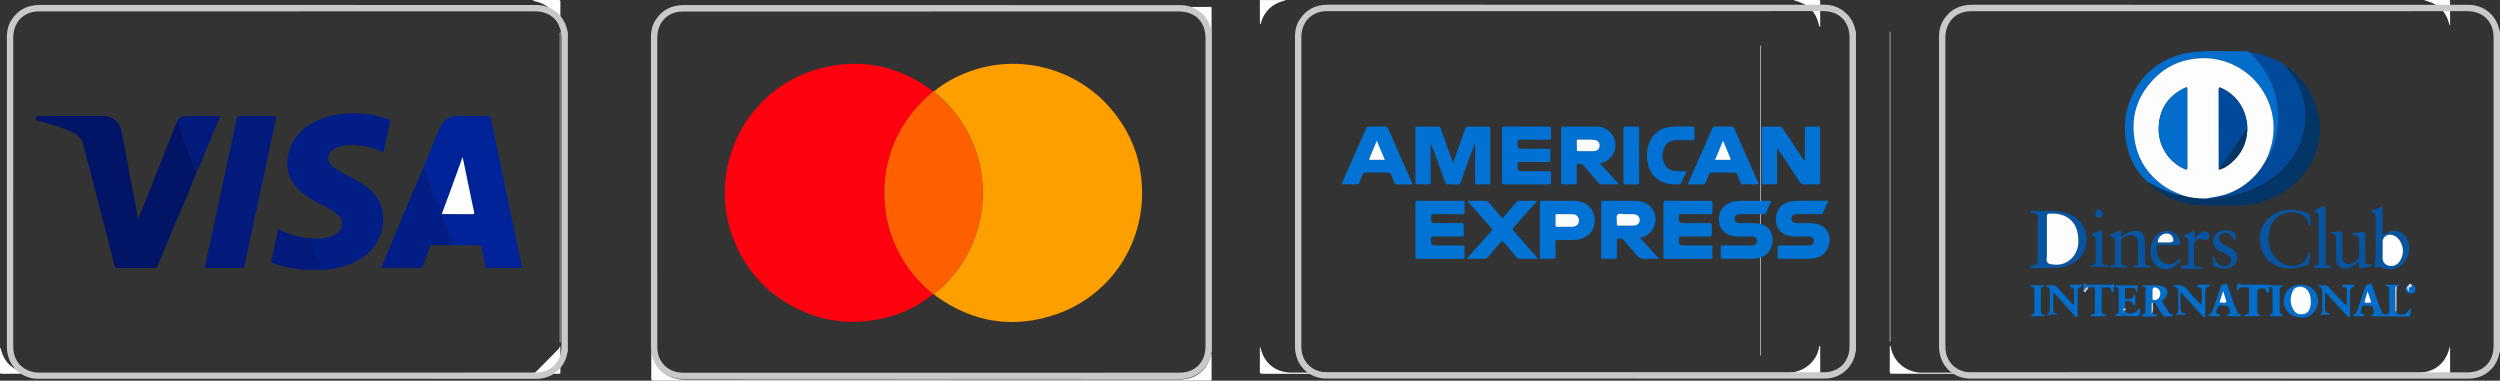 <svg xmlns="http://www.w3.org/2000/svg" id="Capa_2" data-name="Capa 2" viewBox="0 0 4474.53 681.34"><rect x="0" y="0" width="4474.53" height="681.34" fill="#333333" stroke="none"/><g id="Capa_1-2" data-name="Capa 1"><path d="m50.01,668.93c1.47-1.65,3.43-.96,5.17-.96,297.21-.03,594.43-.03,891.64,0,1.74,0,3.7-.69,5.17.96H50.01Z" style="fill: #fefefe; stroke-width: 0px;"></path><path d="m1002.93,48.98c-2.2-.21-1.76-2-2.08-3.38-5.44-23.53-19.92-38.03-43.47-43.46-1.39-.32-3.17.11-3.39-2.07,15.32,0,30.63.07,45.95-.07,2.5-.02,3.09.56,3.06,3.06-.13,15.31-.07,30.61-.07,45.92Z" style="fill: #fefefe; stroke-width: 0px;"></path><path d="m1000.86,623.38c.32-1.38-.09-3.15,2.07-3.37,0,15.31-.07,30.62.07,45.92.02,2.5-.56,3.09-3.06,3.06-14.98-.14-29.97-.07-44.95-.07.16-1.83,1.6-1.72,2.89-2.03" style="fill: #fefefe; stroke-width: 0px;"></path><path d="m.07,622.01c1.32,1.01,1.37,2.63,1.74,4.02,5.95,22.08,20.11,35.62,42.3,40.87,1.29.31,2.74.19,2.9,2.03-14.65,0-29.3-.07-43.95.07-2.5.02-3.09-.56-3.06-3.06.14-14.64.07-29.28.07-43.92Z" style="fill: #fefefe; stroke-width: 0px;"></path><path d="m1002.93,613.03c-1.62-1.47-.99-3.42-.99-5.17-.03-181.9-.03-363.81,0-545.71,0-1.75-.63-3.7.99-5.17v556.06Z" style="fill: #fefefe; stroke-width: 0px;"></path><path d="m352.67,306.55c-5.78,14.07-11.49,28.17-17.37,42.21-7.41,17.7-14.99,35.33-22.43,53.02-6.51,15.49-12.94,31.01-19.4,46.52-3.91,9.38-7.86,18.74-11.7,28.15-.83,2.03-1.72,3.16-4.25,3.15-22.8-.11-45.6-.15-68.4.03-3.49.03-3.58-2.13-4.14-4.28-9.04-35.03-18.02-70.08-27.08-105.11-9.72-37.6-19.57-75.16-29.22-112.78-2.85-11.13-10.81-17.07-20.52-21.48-19.14-8.69-39.19-14.55-59.58-19.42-1.82-.43-5.32.36-4.27-3.7.71-2.77.59-5.4,5.2-5.37,38.61.26,77.23.07,115.84.19,16.72.05,29.7,12.14,32.58,28.64,4.39,25.2,9.44,50.28,14.18,75.42,4.99,26.43,9.94,52.87,15.17,80.67,2.95-7.18,5.52-13.24,7.95-19.37,9.53-24.03,19.01-48.08,28.5-72.13,10.03-25.4,20.05-50.8,30.09-76.19.67-1.69,1.47-3.33,2.21-4.99,2.67.47,3.02,2.77,3.79,4.76,10.01,26.04,20.02,52.09,30.03,78.13.6,1.55,1.18,3.14,2.83,3.95Z" style="fill: #011466; stroke-width: 0px;"></path><path d="m557.54,427.05c10.64.14,21.32.42,31.63-2.87,8.5-2.71,16.44-6.31,20.75-14.9,4.23-8.45,2.79-17.03-4.41-24.06-8.7-8.48-19.6-13.53-30.3-18.88-15.81-7.91-30.79-16.9-43.23-29.83-22.13-23-21.53-54.12-10.06-77.78,12.22-25.19,33.56-39.59,59.38-48.15,26.45-8.77,53.48-9.57,80.85-5.57,11.4,1.67,22.33,5,33.26,8.47,1.68.53,3.64.58,3.01,3.45-4.01,18.29-7.9,36.6-11.95,55.43-12.23-5.57-24.54-9.3-37.3-11.25-14.39-2.2-28.83-3.07-42.96,1.64-6.38,2.13-12.11,5.36-15.97,11.27-3.76,5.76-4.05,12.01-.33,17.73,3.82,5.88,9.46,9.69,15.32,13.22,13.22,7.97,27.4,14.23,40.45,22.51,17.07,10.84,31.98,23.76,37.48,44.07,6.12,22.59,2.34,44.15-9.85,64.06-12.56,20.52-32,31.88-54.02,39.75-23.02,8.23-46.82,8.51-70.79,7.63,7.53-1.71,15.17-.55,22.75-.65,4.3-.06,5.8-.93,4.01-5.36-3.47-8.6-6.82-17.26-9.91-26-2.8-7.91-7.27-15.3-7.82-23.94Z" style="fill: #011d86; stroke-width: 0px;"></path><path d="m757.02,301.51c5.4-13.14,10.78-26.29,16.22-39.42,4.56-11,9.19-21.97,13.8-32.95,6.14-14.64,17.14-21.71,33.05-21.55,17.14.17,34.29.27,51.42-.1,5-.11,6.64,1.52,7.6,6.2,9.83,47.94,19.85,95.83,29.88,143.73,7.18,34.26,14.47,68.5,21.69,102.76,1.09,5.19,2.05,10.41,3.16,15.6.57,2.68.05,3.87-3.1,3.85-19.3-.12-38.61-.08-57.91-.03-2.3,0-3.44-.43-3.94-3.09-2.09-11.08-4.64-22.08-6.77-33.15-.65-3.39-2.02-4.46-5.57-4.43-15.13.13-30.26-.12-45.39-.23-.25-4.41-2.54-8.17-3.95-12.2-5.08-14.52-11.83-28.43-15.89-43.33,17.96.01,35.93-.05,53.89.1,3.4.03,4-.56,3.23-4.11-5.01-23.17-9.69-46.42-14.49-69.64-1.87-9.03-3.77-18.06-5.92-28.33-8.29,22.87-16.07,44.47-23.94,66.04-4.18,11.45-8.52,22.84-12.78,34.26-1.31-.59-2.02-1.71-2.51-2.97-3.82-9.73-7.67-19.46-11.41-29.22-5.7-14.87-11.35-29.77-16.94-44.68-.65-1.73-1.44-2.97-3.4-3.1Z" style="fill: #012399; stroke-width: 0px;"></path><path d="m401.36,479.54c-10.32,0-20.63-.07-30.95.05-2.91.03-4.04-.22-3.26-3.78,6.41-29,12.57-58.06,18.8-87.1,7.77-36.17,15.57-72.33,23.31-108.51,4.86-22.71,9.68-45.43,14.41-68.17.66-3.15,1.62-4.58,5.38-4.53,20.46.26,40.93.2,61.39.06,3.53-.02,4.49.57,3.65,4.36-5.15,23.16-10.01,46.38-14.98,69.58-10.43,48.66-20.89,97.31-31.3,145.98-3.47,16.22-6.9,32.45-10.17,48.72-.55,2.76-1.76,3.42-4.35,3.39-10.65-.11-21.3-.05-31.94-.05Z" style="fill: #011a7b; stroke-width: 0px;"></path><path d="m791.29,383.15c4.06,14.9,10.81,28.81,15.89,43.33,1.41,4.03,3.7,7.79,3.95,12.2-13.33.07-26.66.14-39.98.2-.53-.24-.79.02-.92.51-4.48,12.43-9.02,24.83-13.37,37.31-.72,2.06-1.5,2.89-3.76,2.88-23.43-.08-46.85-.05-70.88-.05,4.83-11.64,9.49-22.85,14.15-34.06,12.68-30.51,25.3-61.06,38.09-91.52,7.37-17.55,15.03-34.97,22.56-52.45,1.96.13,2.75,1.37,3.4,3.1,5.59,14.91,11.24,29.81,16.94,44.68,3.74,9.76,7.59,19.48,11.41,29.22.49,1.26,1.2,2.38,2.51,2.97,0,.56.01,1.12.02,1.69Z" style="fill: #011d86; stroke-width: 0px;"></path><path d="m557.54,427.05c.55,8.65,5.02,16.03,7.82,23.94,3.09,8.74,6.43,17.4,9.91,26,1.79,4.43.28,5.3-4.01,5.36-7.58.1-15.22-1.06-22.75.65-20.19-1.12-39.85-4.84-58.93-11.64-3.54-1.26-4.34-2.78-3.5-6.53,4.07-18.12,7.78-36.33,11.75-55.12,17.51,8.73,35.51,14.7,54.67,16.8.6.77,1.24.83,1.95.14,1.08-.18,2.14-.22,3.12.4Z" style="fill: #011a7b; stroke-width: 0px;"></path><path d="m352.67,306.55c-1.65-.81-2.23-2.39-2.83-3.95-10.02-26.04-20.03-52.08-30.03-78.13-.77-1.99-1.12-4.29-3.79-4.76q4.12-12.1,16.78-12.1c19.12,0,38.24.02,57.36-.02,2.62,0,4.63-.28,2.98,3.62-13.08,30.89-26,61.86-38.99,92.79-.38.9-.98,1.69-1.48,2.54Z" style="fill: #011a7b; stroke-width: 0px;"></path><path d="m554.42,426.65c-.7.7-1.35.63-1.95-.14.65.05,1.3.09,1.95.14Z" style="fill: #011d86; stroke-width: 0px;"></path><path d="m770.23,439.4c.13-.49.39-.75.92-.51-.31.17-.61.34-.92.51Z" style="fill: #012399; stroke-width: 0px;"></path><path d="m791.29,383.15c0-.56-.01-1.12-.02-1.69,4.27-11.42,8.6-22.81,12.78-34.26,7.87-21.57,15.66-43.17,23.94-66.04,2.15,10.27,4.05,19.3,5.92,28.33,4.8,23.22,9.48,46.47,14.49,69.64.77,3.55.17,4.14-3.23,4.11-17.96-.15-35.93-.09-53.89-.1Z" style="fill: #fefefe; stroke-width: 0px;"></path><g><path d="m1165.67,631.3c2.13.27,1.82,2.02,2.08,3.43,4.85,26.05,28.67,44.69,55.84,44.66,296.1-.27,592.2-.17,888.3-.17,27.36,0,47.69-15.54,54.87-41.89.38-1.4.45-3,1.74-4.04,0,14.97-.07,29.95.07,44.92.02,2.5-.56,3.48-3.07,3.01-.48-.09-1-.01-1.5-.01-331.28,0-662.56,0-993.84.09-3.74,0-4.66-.83-4.6-4.59.25-15.14.1-30.28.1-45.42Z" style="fill: #fdfdfd; stroke-width: 0px;"></path><path d="m2168.49,58.32c-1.36-1.2-1.43-2.95-1.86-4.51-5.72-20.66-18.89-33.84-39.56-39.55-1.56-.43-3.32-.51-4.52-1.86,14.48,0,28.97.06,43.45-.06,2.15-.02,2.58.41,2.56,2.56-.12,14.47-.06,28.95-.06,43.42Z" style="fill: #fdfdfd; stroke-width: 0px;"></path><path d="m1165.67,68.31c1.58,1.48,1,3.43,1,5.18.03,181.88.03,363.76,0,545.64,0,1.76.58,3.7-1,5.18V68.31Z" style="fill: #fdfdfd; stroke-width: 0px;"></path><path d="m1670.11,526.58c-26.98,21.72-57.49,36.4-91.23,43.66-48.76,10.48-96.64,7.04-142.5-13.29-60.02-26.61-101.77-70.85-124.95-132.38-12.77-33.88-16.7-68.98-12.77-104.79,10.34-94.13,76.37-170.97,164.35-195.95,74.03-21.02,142.33-7.83,204.41,37.56.94.69,1.79,1.48,2.69,2.22-12.42,10.79-24.41,21.99-34.88,34.76-18.76,22.88-32.68,48.38-41.77,76.48-10,30.92-12.42,62.63-9.37,94.89,3.13,33.1,13.7,63.75,30.17,92.45,14.39,25.09,33.71,45.97,55.86,64.38Z" style="fill: #fe000e; stroke-width: 0px;"></path><path d="m1671.94,163.37c18.98-15.75,40.47-27.05,63.53-35.46,89.5-32.65,191.33-5.55,253.11,67.11,28.09,33.03,46.18,70.77,52.71,113.55,17.43,114.26-47.47,218.19-150.65,253.85-76.3,26.37-148.28,15.27-214.3-31.79-1.61-1.15-3.03-2.55-4.54-3.83.97-1.82,2.59-2.98,4.14-4.24,17.68-14.35,32.65-31.18,45.07-50.2,17.47-26.74,29-55.83,34.44-87.38,3.69-21.41,4.61-42.88,2.26-64.4-2.5-22.85-8.23-44.96-17.39-66.12-13.8-31.88-33.5-59.47-59.62-82.48-3.05-2.69-6.73-4.85-8.78-8.61Z" style="fill: #fe9f00; stroke-width: 0px;"></path><path d="m1671.94,163.37c2.04,3.76,5.73,5.92,8.78,8.61,26.13,23.01,45.82,50.6,59.62,82.48,9.16,21.16,14.88,43.27,17.39,66.12,2.36,21.52,1.44,42.99-2.26,64.4-5.44,31.55-16.98,60.64-34.44,87.38-12.43,19.02-27.39,35.85-45.07,50.2-1.56,1.26-3.17,2.43-4.14,4.24-.57-.08-1.13-.15-1.7-.23-22.14-18.41-41.46-39.29-55.86-64.38-16.46-28.7-27.04-59.35-30.17-92.45-3.05-32.26-.62-63.97,9.37-94.89,9.08-28.09,23.01-53.6,41.77-76.48,10.47-12.77,22.46-23.97,34.88-34.76.61-.08,1.22-.17,1.83-.25Z" style="fill: #fe5f00; stroke-width: 0px;"></path></g><path d="m3382.34,618.96c2.13.27,1.82,2.02,2.08,3.43,4.85,26.05,28.67,44.69,55.84,44.66,296.1-.27,592.2-.17,888.3-.17,27.36,0,47.69-15.55,54.88-41.89.38-1.4.45-3,1.74-4.04,0,14.97-.07,29.95.07,44.92.02,2.5-.56,3.48-3.07,3.01-.48-.09-1-.01-1.5-.01-331.28,0-662.56,0-993.84.09-3.74,0-4.66-.83-4.6-4.59.25-15.14.1-30.28.1-45.42Z" style="fill: #fdfdfe; stroke-width: 0px;"></path><path d="m4385.17,45.98c-1.36-1.2-1.43-2.95-1.86-4.51-5.72-20.66-18.89-33.84-39.56-39.55-1.56-.43-3.32-.51-4.52-1.85,14.48,0,28.97.06,43.45-.06,2.15-.02,2.58.41,2.56,2.56-.12,14.47-.06,28.95-.06,43.42Z" style="fill: #fdfdfe; stroke-width: 0px;"></path><path d="m3382.34,55.96c1.58,1.48,1,3.43,1,5.18.03,181.88.03,363.76,0,545.64,0,1.76.58,3.7-1,5.18V55.96Z" style="fill: #fdfdfe; stroke-width: 0px;"></path><path d="m4026.56,93.7c10.37.39,20.21,3.31,29.85,6.75,12.46,4.45,24.72,9.46,35.01,18.16.16,1.4,1.03,2.38,1.9,3.41,24.5,29.2,36.47,62.37,32.17,100.8-3.26,29.13-15.74,53.88-35.4,75.22-13.28,14.42-28.78,26.05-46.28,34.89-14.86,7.51-30.42,13.04-46.78,16.56-9.41,2.02-18.97,3.01-28.37,5.16-6.75,1.55-14,2.91-21.1.66,6.36-1.08,12.72-2.15,19.07-3.23,22.4-3.81,42.09-13.31,59.33-28.08,13.93-11.94,24.4-26.45,32.4-42.84,2.43,1.26,3-1.01,3.57-2.24,8.71-18.83,14.6-38.45,15.45-59.29.67-16.46-.46-32.73-4.71-48.82-4.81-18.19-12.57-34.9-22.96-50.49-6.57-9.87-15.27-17.89-23.15-26.62Z" style="fill: #014a9b; stroke-width: 0px;"></path><path d="m3947.56,355.31c7.1,2.25,14.35.89,21.1-.66,9.4-2.15,18.96-3.14,28.37-5.16,16.36-3.52,31.92-9.05,46.78-16.56,17.5-8.84,32.99-20.48,46.28-34.89,19.66-21.34,32.14-46.09,35.4-75.22,4.3-38.43-7.67-71.6-32.17-100.8-.87-1.04-1.73-2.01-1.9-3.41,21.89,14.3,37.97,33.65,48.63,57.34,11.77,26.17,15.46,53.58,9.2,81.75-6.27,28.24-20.92,51.87-42.36,71.18-20.17,18.17-43.63,30.1-70.26,35.71-9.47,2-19.08,3.04-28.72,3.03-24.94-.03-49.92,1.05-74.83-.6-33.64-2.22-62.52-15.57-87.01-38.59-.3-.28-.32-.86-.47-1.29,1.91-.1,3.57.69,5.12,1.61,13.11,7.82,27.14,13.52,41.59,18.3,3.94,1.3,7.83,2.65,12.07,1.85l.07.09c.62.93,1.48,1.22,2.55.93,13.23,3.95,26.79,5.5,40.56,5.41Z" style="fill: #033567; stroke-width: 0px;"></path><path d="m3904.38,348.88c-4.24.8-8.13-.54-12.07-1.85-14.45-4.78-28.48-10.48-41.59-18.3-1.55-.93-3.21-1.72-5.12-1.61-21.92-18.64-34.46-42.82-39.65-70.56-6.76-36.13-.77-70.43,18.89-101.78,16.46-26.24,39.76-44.21,68.96-54.49,9.66-3.4,19.55-5.73,29.8-6.95,32.27-3.85,64.62-.56,96.91-1.72,2.36-.08,3.94,1.65,6.03,2.07,7.88,8.73,16.58,16.75,23.15,26.62,10.38,15.59,18.15,32.29,22.96,50.49,4.25,16.09,5.39,32.36,4.71,48.82-.85,20.84-6.74,40.46-15.45,59.29-.57,1.23-1.15,3.5-3.57,2.24,3.77-10.2,7.34-20.38,9.17-31.24,4.03-23.84,1.39-46.81-7.91-68.92-22.07-52.49-76.96-84.18-134.52-75.53-24.35,3.66-45.92,13.25-63.85,29.8-36.45,33.64-49.85,75.13-39.1,123.75,6.6,29.86,23.22,53.42,47.58,71.72,10.58,7.95,22.57,13.11,34.65,18.15Z" style="fill: #036dcc; stroke-width: 0px;"></path><path d="m3659.61,479.89c-7.65,0-15.31,0-22.96,0-1.28,0-2.72.33-2.71-1.83,0-1.82.95-2.01,2.45-2.28,9.24-1.64,10.45-3.02,10.48-12.42.06-20.95,0-41.91.04-62.86,0-2.8.06-5.55.66-8.38,1.3-6.05-2.21-10.25-8.41-11.03-1.57-.2-4.36,1.07-4.28-1.83.09-3.3,3.11-1.78,4.72-1.76,15.63.23,31.3-1.03,46.88.84,15.11,1.82,27.79,8.07,37.67,20.06,14.48,17.58,13.46,46.56-2.12,63.3-11.19,12.02-25.26,16.77-40.96,17.82-7.12.48-14.3.08-21.45.08v.29Zm60.29-47.18c.07-15.08-3.3-26.26-8.6-33.26-11.02-14.56-26.35-18-43.42-17.1-3.26.17-4.39,1.65-4.36,5.07.16,22.95.09,45.9.07,68.85,0,1.82-.09,3.66-.37,5.45-.94,6.03,1.16,10.04,7.05,11.15,13.58,2.57,26.25.31,36.62-9.41,9.86-9.24,12.86-21.35,13.02-30.75Z" style="fill: #0754a0; stroke-width: 0px;"></path><path d="m4264.4,421.48c5.51-3.05,9.88-6.49,15.3-7.6,13.03-2.68,23.61,2.77,29.23,14.99,9.13,19.85-1.7,45.15-22.37,51.6-8.7,2.71-17.44,1.87-25.68-2.18-2.1-1.04-3.79-1.95-5.74.09-.94.99-2.13,1.58-3.59.86-1.78-.87-1.51-2.4-1.33-3.88,3.26-27,1.13-54.12,1.72-81.18.05-2.32-.09-4.65-.18-6.97-.14-3.28-1.47-5.76-4.82-6.75-1.09-.32-2.57-.29-2.55-1.81.02-1.35,1.4-1.73,2.45-2.19,4.4-1.94,8.88-3.71,13.21-5.8,3.04-1.47,4.37-.8,4.35,2.58-.02,3.49,0,6.98,0,10.47,0,12.28,0,24.57,0,37.79Zm15.92,54.51c6.45-.04,11.99-3.51,15.54-9.6,5.98-10.26,6.75-21.09,1.44-31.85-3.66-7.42-9.17-13.11-17.9-14.33-8.5-1.18-15,4.59-15,13.03,0,8.97.31,17.95-.11,26.9-.45,9.43,5.67,16.18,16.03,15.85Z" style="fill: #0754a0; stroke-width: 0px;"></path><path d="m4060.28,428.92c.68,16.38,7.52,32.04,24.43,41.99,18.42,10.84,41.25,4.62,46.73-16.98.28-1.1.08-3.01,2.14-2.65,2.02.35,1.92,1.83,1.61,3.46-.62,3.26-1.66,6.56-1.53,9.81.28,7.48-3.94,10.1-10.36,12.04-13.99,4.22-27.92,5.8-42.15,1.57-19.95-5.93-31.61-19.57-35.54-39.61-3.76-19.15,1.06-36.12,16.07-49.09,14.62-12.64,32-16.15,50.85-13.02,6.41,1.06,12.54,3.15,18.67,5.26,2.59.89,3.54,2.29,3.53,5.08-.02,4.48.52,8.95.81,13.43.08,1.32.37,2.75-1.66,2.93-1.61.14-1.95-.95-2.2-2.13-2.03-9.82-7.7-16.52-17.39-19.23-12.22-3.42-24.11-2.42-34.94,4.61-14.45,9.37-18.84,23.71-19.07,42.51Z" style="fill: #0754a0; stroke-width: 0px;"></path><path d="m4289.13,557.49c.04,3.26,1.9,4.68,4.94,5.14,9.36,1.44,12.51,0,17.5-8.26.64-1.06,1.25-2.03,2.67-1.62,1.35.39.91,1.54.9,2.48,0,.33-.13.65-.15.98-.65,10.36-.65,10.41-10.85,10.35-18.44-.12-36.87-.29-55.31-.46-1.6-.01-3.71.57-4.28-1.53-.55-2.03,1.57-2.28,2.86-2.67,1.93-.59,1.97-1.76,1.85-3.44-.26-3.58-1.98-6.67-3.19-9.91-.8-2.15-17.36-2.59-18.09-.5-1.24,3.59-2.17,7.31-2.86,11.05-.45,2.45,1.78,2.37,3.38,2.52,1.64.16,3,.46,2.94,2.52-.07,2.24-1.76,2.11-3.22,2.11-4.32.01-8.65.04-12.97-.16-1.25-.06-2.79-.69-3.09-2.11-.32-1.49,1.18-1.7,2.25-2.14,3.1-1.29,4-4.18,4.95-7,4.5-13.32,9.27-26.55,13.33-40,1.46-4.83,4.93-6.13,8.68-7.02,3.55-.84,4.11,2.78,4.95,5.08,4.18,11.5,8.1,23.09,12.22,34.61,1.39,3.9,3.05,7.7,4.66,11.51,1.41,3.36,3.93,4.56,7.54,3.91,3.71-.67,5.73-2.1,5.63-6.48-.29-12.63-.12-25.27-.07-37.91.01-3.29-.49-6.03-4.53-6.41-.82-.08-1.8-.25-1.7-1.37.13-1.38,1.33-1.26,2.28-1.27,5.99-.03,11.98-.06,17.97.02,1.36.02,3.71-.72,3.76,1.19.07,2.46-2.61,1.05-3.95,1.68-2.74-.21-3.3,1.47-3.28,3.73.11,12.61.17,25.21.34,37.82.02,1.38-.97,3.64,1.95,3.56Zm-51.51-36.25c-1.41,4.65-2.43,8.08-3.51,11.5-3.07,9.8-3.08,9.71,6.96,9.03,2.64-.18,3.08-.97,2.25-3.34-1.85-5.25-3.52-10.58-5.7-17.2Z" style="fill: #036dcc; stroke-width: 0px;"></path><path d="m4045.58,565.46c-8.23.85-16.35.64-24.45.6-1.28,0-3.31.89-3.57-1.46-.27-2.48,1.78-1.86,3.13-1.95,3.93-.26,4.51-3.6,4.56-6.11.3-13.29.17-26.59.21-39.88,0-1.59-.6-2.49-2.33-2.45-3.98.11-7.97.09-11.95.28-2.63.12-4.21,1.61-4.83,4.23-.21.86-.69,2.12-1.97,1.72-1.26-.39-.78-1.62-.7-2.56.26-3.14-.44-6.91,1.07-9.25,2.07-3.22,4.81,1.17,7.76,1.06,12.95-.48,25.97.3,38.89-.48,4.44-.27,8.23.52,12.39,1.2,5.67.92,11.6.25,17.42.3,1.74.02,3.59-.39,6.27,1.45-9.79,1.11-7.13,7.86-7.23,13.14-.18,9.97-.07,19.94-.05,29.91,0,3.32-.44,6.94,4.43,7.42.91.09,1.46.9,1.4,1.79-.08,1.2-.97,1.65-2.09,1.65-6.65,0-13.3,0-19.95,0-.9,0-1.65-.31-1.79-1.32-.16-1.11.19-2.12,1.4-2.2,4.17-.27,3.91-3.23,3.9-6.11-.01-12.3,0-24.6-.02-36.9,0-1.32-.04-2.69-.43-3.93-.51-1.62-2-2.15-3.58-2.16-1.95,0-1.71,1.63-2,2.86-.61,2.54,1.48,6.62-2.3,7.26-3.39.58-3.75-3.4-4.77-5.91-1.03-2.51-3-1.79-5.03-1.58-9.08.91-9.09.84-9.09,9.78,0,9.97,0,19.94,0,29.92,0,3.26-.39,6.65,4,7.72.56.14.88,1.27,1.32,1.96Z" style="fill: #036dcc; stroke-width: 0px;"></path><path d="m3796.85,423.67c4-2.43,7.11-4.28,10.18-6.19,4.64-2.89,9.81-4.1,15.15-4.4,8.7-.5,15.28,5.23,16.27,14.13,1.45,13.1.47,26.25.65,39.37.08,6.19.4,8.9,7.12,8.47,1.32-.08,2.86,0,2.77,1.96-.09,2.04-1.73,1.63-2.99,1.64-8.32.02-16.64.02-24.96,0-1.28,0-2.92.36-3.07-1.58-.15-1.88,1.37-2.1,2.74-2.03,5.41.29,6.06-2.92,5.98-7.33-.19-10.64-.01-21.28-.07-31.93-.07-11.98-7.32-17.28-18.78-13.57-3.12,1.01-5.96,2.88-8.96,4.29-1.81.85-2.05,2.3-2.04,4.1.05,12.8.08,25.61,0,38.41-.03,3.94,1.6,5.77,5.61,5.9,1.57.05,4.4-.65,4.38,1.98-.02,2.81-2.77,1.68-4.34,1.71-7.82.11-15.64.07-23.46.04-1.41,0-3.38.43-3.28-1.87.08-1.79,1.78-1.53,3.09-1.7,6.87-.93,6.88-.95,6.88-7.99,0-11.14-.14-22.29.06-33.42.09-4.89-1.46-8.39-6.11-10.28-1.21-.49-2.79-.87-2.83-2.44-.06-2.07,2.02-1.94,3.27-2.42,4.18-1.61,8.45-2.97,12.65-4.54,2.88-1.08,4.46-.67,4.14,2.87-.17,1.95-.03,3.92-.03,6.83Z" style="fill: #0754a0; stroke-width: 0px;"></path><path d="m4222.13,469.11c-4.13,2.75-7.4,5.21-10.92,7.22-7.15,4.07-14.54,6.59-22.55,2.06-5.79-3.27-7.5-8.71-7.6-14.76-.19-11.47-.11-22.95-.11-34.43,0-5.33.19-10.72-7.24-11.29-.92-.07-1.48-.78-1.32-1.75.18-1.07,1.11-1.07,1.93-1.12,4.82-.32,9.63-.61,14.45-.92,3.93-.25,3.62,2.59,3.63,5.07.04,12.31.02,24.62.03,36.93,0,5.94.16,12.09,6.14,15.33,6.27,3.4,11.69.05,17.23-3.02,4.98-2.77,6.81-6.22,6.48-11.93-.52-8.79-.45-17.64-.02-26.43.27-5.42-1.74-8.16-6.93-8.93-1.15-.17-2.27-.5-3.41-.75-.83-.18-1.65-.4-1.72-1.44-.1-1.34.86-1.66,1.9-1.77,6.12-.65,12.24-1.34,18.38-1.89,3.63-.32,2.83,2.53,2.84,4.5.06,14.97.03,29.94.03,44.91,0,7.66.1,7.75,7.64,8.22,1.38.08,3.31-.49,3.37,1.82.04,1.64-1.29,2.07-2.7,2.36-5.54,1.11-11.1,2.15-16.59,3.49-2.43.59-2.96-.28-2.92-2.38.05-2.76.01-5.53.01-9.09Z" style="fill: #0754a0; stroke-width: 0px;"></path><path d="m3852.86,558.66c.2,3.96,2.99,4.23,5.99,4.18.81-.01,1.79-.29,2.1.74.4,1.32-.68,1.67-1.64,1.99-1.09.36-2.19.96-3.3.97-6.48.09-12.96.04-19.45.02-1.34,0-2.87-.01-3.16-1.71-.3-1.79,1.22-2.27,2.52-2.43,3.58-.45,3.94-2.84,3.92-5.76-.06-10.96-.03-21.93-.03-32.89,0-1.16-.3-2.44.08-3.47,1.53-4.16.96-6.89-4.16-7.04-.73-.02-1.29-.38-1.35-1.14-.08-1.08.67-1.46,1.58-1.42,11.08.58,22.33-1.55,33.24,1.22,9.77,2.48,12.77,11.38,7.21,19.75-.64.97-1.21,2.2-2.14,2.72-6.08,3.34-4.26,7.05-1.01,11.31,2.51,3.28,4.41,7.01,6.67,10.49,1.72,2.64,3.4,5.34,6.89,6.03,1.17.23,2.25.91,2.08,2.36-.16,1.36-1.17,1.98-2.46,1.98-4.15.01-8.31.03-12.46-.08-1.89-.05-2.74-1.59-3.66-3.02-4.14-6.41-8.29-12.81-12.53-19.16-1.01-1.52-1.73-3.89-4.47-2.63-.94.33-2.51-.39-2.52,1.51,0,5.8,0,11.59,0,17.97,1.02-1.25,1.53-1.86,2.03-2.48Zm-.35-32.87c0,2.82,0,5.63,0,8.45,0,1.6.18,2.84,2.33,2.98,5.21.35,9.9-2.81,11.25-7.83,1.57-5.81-.51-11.48-5.07-13.8-5.5-2.81-8.52-.95-8.52,5.23,0,1.66,0,3.31,0,4.97Z" style="fill: #036dcc; stroke-width: 0px;"></path><path d="m3677.67,559.97c.64.17,1.29.32,1.93.5,1,.27,2.7-.14,2.34,1.68-.23,1.18-1.58.91-2.52.96-5.38.27-10.89-.86-15.95,1.95-.26-.88-.45-1.43-.42-1.44,6.09-2.39,5.86-7.55,5.8-12.77-.1-9.8-.1-19.61,0-29.41.04-4.09-.88-7.28-5.53-8.01-.85-.14-1.75-.43-1.74-1.41,0-1.45,1.25-1.3,2.19-1.3,4.49-.02,8.98.04,13.47,0,2.16-.02,3.22,1.56,4.42,2.88,9.03,9.98,18.03,19.98,27.06,29.97.75.83,1.26,1.98,2.57,2.22,1.46-.63.93-1.97.94-3.01.04-6.98.09-13.96-.03-20.94-.06-3.63-.65-7.09-5.37-7.55-2.01-.19-2.29-1.64-2.06-3.28.28-2,1.89-1.5,3.12-1.51,4.82-.04,9.64-.04,14.47,0,1.26.01,3-.48,3.48,1.12.49,1.64-.87,3.16-2.18,3.45-5.1,1.14-5.12,4.94-5.13,8.86-.02,12.63.03,25.26-.09,37.89-.02,2.16,1.25,5.11-1.43,6.31-2.9,1.3-3.91-1.89-5.32-3.46-10.79-11.95-21.45-24.01-32.18-36.02-.97-1.09-1.95-2.92-3.44-2.49-2.08.59-1.15,2.81-1.16,4.32-.08,8.14-.09,16.29.02,24.43.03,2.21-.47,4.83,2.41,5.96,0,0,.11.27.11.27l.22-.17Z" style="fill: #036dcc; stroke-width: 0px;"></path><path d="m4162.3,421.69c0,15.62.08,31.24-.05,46.87-.04,4.61.69,7.96,6.44,7.5,1.45-.11,3.78-.4,3.55,2.23-.2,2.22-2.21,1.57-3.57,1.58-7.98.05-15.96.04-23.95.02-1.57,0-3.47.58-3.64-2.08-.14-2.34,1.21-2.89,3.1-2.8,4.82.24,5.64-2.54,5.62-6.63-.11-25.76,0-51.52-.11-77.28-.02-4.95.93-10.68-6.34-12.24-1.76-.38-1.43-2.12.16-2.86,5.27-2.43,10.51-4.97,15.94-7.01,2.7-1.01,2.8,1.51,2.82,3.35.05,5.82.02,11.63.02,17.45,0,10.64,0,21.27,0,31.91Z" style="fill: #0754a0; stroke-width: 0px;"></path><path d="m3881.23,438.69c-5.66,0-11.33.17-16.98-.06-3.35-.14-4.28,1.13-4.23,4.34.08,5.06.85,9.93,2.71,14.62,6.35,15.98,20.4,19.73,34.07,9.25,1.6-1.22,3.14-4.92,5.46-2.55,2.21,2.26-1.28,4.01-2.64,5.48-7.5,8.17-16.05,13.75-28.06,11.59-7.59-1.37-13.2-5.14-17.21-11.49-8.54-13.49-6.7-35.78,3.85-47.68,12.83-14.47,36.83-11.09,42.79,6.03.11.31.29.6.38.92,2.58,8.81,2.02,9.56-7.16,9.56-4.33,0-8.66,0-12.98,0Zm-6.94-4.7c2.82,0,5.65,0,8.47,0,6.97-.02,8.8-3.02,5.87-9.37-2.02-4.38-5.42-6.54-10.17-6.73-8.01-.32-15.09,5.73-16.49,13.7-.43,2.48.73,2.41,2.35,2.4,3.32,0,6.64,0,9.97,0Z" style="fill: #0754a0; stroke-width: 0px;"></path><path d="m4117.81,509.52c19.24.09,30.74,12.88,31.04,28.27.34,17.5-13.23,31.59-29.7,30.85-18.3-.82-31.69-12.23-31.58-30.28.1-16.95,12.9-29.1,30.24-28.85Zm18.23,31.81c.19-9.2-1.76-16.18-5.75-21.51-6.78-9.06-21.86-9.06-26.48.6-5.58,11.68-5.66,23.78,1.64,35.04,3.92,6.04,10,7.89,16.96,6.82,6.67-1.03,10.36-5.21,12.24-11.52,1.01-3.4,1.5-6.78,1.38-9.43Z" style="fill: #036dcc; stroke-width: 0px;"></path><path d="m3895.14,561.86c3.25-1.83,3.52-5,3.53-8.18.05-10.8.03-21.6.04-32.4,0-4.39-1.67-7.36-6.44-7.82-1.1-.11-2.67.07-2.51-1.61.16-1.7,1.77-1,2.81-1.15.49-.07,1.01.07,1.49,0,9.78-1.57,16.8,1.88,22.87,10,6.79,9.08,15.15,16.99,23.42,25.27.46-9.46,1.11-18.8.06-28.13-.29-2.52-2.68-3.08-4.86-3.57-1.23-.27-3.54.64-2.9-2.03.38-1.61,1.3-2.88,3.48-2.82,5.32.15,10.64.05,15.96.06.99,0,2.13-.04,2.48,1.15.4,1.37-.37,2.34-1.65,2.59-5.97,1.14-6.04,5.72-6.02,10.27.05,13.12.18,26.24.27,39.37.01,1.62.44,3.52-1.49,4.36-2.06.89-2.92-.94-4-2.13-12.09-13.25-24.18-26.51-36.27-39.76-.54-.6-1.17-1.12-1.96-1.87-1.56,2.32-.79,4.69-.81,6.87-.08,7.64,0,15.29.09,22.93.02,2.15-.01,4.39,2.14,5.78.22.16.45.33.67.49.13.19.32.28.55.27,0,0,.08.26.08.26l.21-.16c1.99.35,3.97.71,5.96,1.06,0,.56,0,1.12.01,1.68-5.31,1.56-10.91-.74-16.18,1.25-.91-.38-1.26-1.05-1.02-2.02Z" style="fill: #036dcc; stroke-width: 0px;"></path><path d="m3960.5,466.94c.61-2.26-2.05-6.66.64-7.32,3.22-.79,2.54,4.13,3.83,6.39,4.55,7.9,10.67,11.16,19.45,9.73,4.12-.67,7.07-2.96,8.38-6.92,1.21-3.65.02-6.78-2.63-9.55-2.72-2.84-6.17-4.45-9.59-6.13-3.87-1.9-7.86-3.55-11.33-6.21-6.95-5.32-9.51-12.08-7.16-20.61,2.26-8.17,8.14-12.18,15.97-13.9,3.96-.87,7.96-.4,11.91.22,9.14,1.43,13.18,7.45,11.22,16.56-.18.86-.39,1.65-1.39,1.76-.86.09-1.75-.11-2.11-.97-.51-1.22-.79-2.53-1.26-3.77-2.93-7.78-11.85-11.72-19.18-8.49-6.06,2.67-7.73,9.8-3.57,14.95,3.17,3.92,7.67,5.76,12.02,7.8,3.61,1.7,7.29,3.24,10.56,5.57,12.02,8.56,10.71,25.09-2.57,31.65-10.38,5.12-20.69,3.22-30.91-.69-1.49-.57-1.88-1.75-1.95-3.16-.1-2.16-.2-4.32-.31-6.91Z" style="fill: #0754a0; stroke-width: 0px;"></path><path d="m4165.09,559.92c.31.12.64.2.93.37,1.13.66,3.67-.54,3.35,1.76-.27,1.9-2.5,1.12-3.82,1.06-5.06-.22-10.05.02-15.44,1.25,8.86-3.92,5.95-11.46,6.15-17.82.27-8.47-.01-16.97.1-25.45.05-3.95-.96-6.89-5.33-7.64-.99-.17-2.15-.4-1.87-1.75.27-1.35,1.54-.98,2.47-.99,3.16-.04,6.33.14,9.48-.05,2.57-.15,4.29.82,6.03,2.67,10.68,11.42,21.48,22.72,32.25,34.06.08.08.28.05.95.16,0-9.93.1-19.79-.07-29.64-.04-2.59-2.28-3.4-4.62-3.62-1.89-.18-3.83-.41-3.41-3.1.41-2.6,2.53-1.64,3.99-1.67,4.49-.11,8.99-.07,13.48-.03,1.27.01,3-.5,3.55,1.02.62,1.68-.89,3.19-2.12,3.48-4.78,1.14-4.98,4.68-4.98,8.46-.03,13.31-.03,26.61-.1,39.92,0,1.72.65,3.89-1.55,4.84-2.34,1-3.21-1.21-4.36-2.46-9.91-10.76-19.77-21.57-29.64-32.37-2.68-2.93-5.34-5.88-8.33-9.18-1.36,3.8-.65,7.26-.71,10.62-.11,6.48,0,12.97,0,19.46,0,2.79.38,5.36,3.4,6.57,0,0,.07.24.07.24l.18-.18Z" style="fill: #036dcc; stroke-width: 0px;"></path><path d="m3998.55,566.1c-3,0-5.99.06-8.99-.03-1.17-.03-2.86.64-3.05-1.5-.15-1.69.96-2.59,2.34-2.69,3.43-.25,2.97-2.32,2.43-4.57-2.47-10.39-2.46-10.46-13.45-10.34-2.56.03-6.08-1.4-7.5.94-2.02,3.31-2.98,7.35-3.91,11.19-.57,2.38,1.75,2.38,3.36,2.53,1.65.15,3.01.51,2.94,2.54-.07,2.22-1.77,2.08-3.24,2.09-4.16.03-8.32.08-12.48-.07-1.46-.05-3.25-.66-3.6-2.16-.41-1.75,1.55-1.67,2.66-2.27,2.69-1.44,3.67-4.17,4.57-6.83,4.6-13.64,9.32-27.24,13.62-40.97,1.47-4.68,5.3-5.55,8.79-6.14,3.65-.62,3.8,3.33,4.78,5.86,5.44,14.06,9.39,28.67,15.61,42.45,1.24,2.75,2.13,5.64,5.59,6.43,1.11.26,1.67,1.09,1.38,2.25-.31,1.22-1.37,1.3-2.38,1.3-3.16.02-6.32,0-9.49,0Zm-19.59-45.49c-2.19,6.84-4.06,12.61-5.87,18.41-.77,2.47.84,3.09,2.68,2.64,3.02-.73,6.71,2.05,9.09-1.74.12-.19-.15-.62-.25-.94-1.77-5.76-3.55-11.53-5.66-18.37Z" style="fill: #036dcc; stroke-width: 0px;"></path><path d="m3824.36,524.15c-1.83-2.76-.59-6.93-4.01-7.95-4.96-1.48-10.18-1.28-15.32-.83-1.78.16-1.61,1.87-1.62,3.16-.04,4.49.06,8.97-.05,13.46-.06,2.15.76,3.07,2.88,2.91,4.65-.35,10.48,1.93,11.9-5.49.16-.86,1.13-1.16,2.04-1.04,1.2.16,1.64.94,1.64,2.08,0,4.65,0,9.3-.02,13.96,0,1.12-.53,1.95-1.72,2.04-1.24.09-1.53-.86-1.93-1.84-2.06-5.12-7.73-7.5-13.12-5.75-1.49.48-1.64,1.44-1.64,2.63,0,4.65-.04,9.3.07,13.95.05,1.92.96,3.44,2.86,4.31,6.81,3.13,16.47.37,20.77-6,.53-.78.74-1.81,2.2-1.3,1.37.48,1.89,1.19,1.58,2.56-.07.32-.16.65-.21.97-1.37,10.27-1.38,10.51-11.82,10.03-10.45-.48-20.88-1.26-31.34-.41-.93.08-1.66.15-1.7-1.03-.05-1.17.61-2.02,1.68-2.12,5.11-.43,4.71-4.16,4.71-7.66,0-11.13,0-22.26,0-33.39,0-3.53.32-7.21-4.85-7.49-.98-.05-1.78-1.05-1.51-2.21.31-1.32,1.53-1.02,2.45-1.02,11.64-.02,23.27.04,34.91-.03,2.19-.01,3.07.73,2.72,2.89-.56,3.4,1.24,7.19-1.57,10.61Z" style="fill: #036dcc; stroke-width: 0px;"></path><path d="m3927.98,425.93c4.35-3.8,7.6-7.62,12.07-10.01,3.48-1.87,7.19-2.82,10.9-.5,2.84,1.78,3.76,4.5,3.47,7.74-.47,5.26-4.72,7.88-9.59,5.91-10.82-4.37-17.83.25-17.89,11.88-.06,9.64-.03,19.29,0,28.94.02,6.52.64,6.93,7.02,7.46,2.41.2,6.98-1.92,6.81,1.99-.15,3.52-4.72,1.51-7.21,1.59-8.81.28-17.63.07-26.45.12-2.23.01-3.94-.15-3.88-3.09.05-2.66,1.63-2.81,3.64-2.85,11.83-.23,9.55-1.03,9.66-10.02.13-10.64-.11-21.29.1-31.93.08-4.31-.88-7.49-5.32-8.95-1.02-.34-2.37-.88-2.3-2.3.07-1.36,1.4-1.78,2.42-2.24,4.39-1.97,8.84-3.82,13.24-5.78,2.53-1.13,3.34-.03,3.34,2.34,0,3.23,0,6.47,0,9.7Z" style="fill: #0754a0; stroke-width: 0px;"></path><path d="m3729.01,521.61c-.19.53-.99.67-.98.43.26-4.45.55-8.9,1.06-13.32.17-1.52,1.48-1.81,2.6-.83,2.27,2,4.97,1.58,7.6,1.59,11.81.03,23.61.03,35.42-.01,1.95,0,4.05.42,5.76-.99,2.6-2.16,3.4.05,3.47,1.78.13,3.29-.29,6.6-.57,9.9-.16,1.87-1.77,2.48-3.19,2.62-1.83.18-1.28-1.57-1.37-2.57-.39-4.5-2.89-6.04-7.25-6.06-10-.06-10-.2-10,9.83s.01,20.28,0,30.41c0,4.22.18,8.24,5.95,8.35.9.02,1.71.53,1.75,1.45.04,1.04-.91,1.15-1.75,1.28-7.78,1.21-15.61.39-23.41.64-1.21.04-1.86-.75-1.8-1.88.05-.88.66-1.59,1.63-1.54,5.82.31,5.72-3.7,5.72-7.7-.01-11.8-.21-23.61.11-35.4.12-4.4-1.06-6.13-5.52-5.45-2.12.33-4.31.17-6.46.23-1.86-.48-3.51-.14-4.93,1.19-.54.4-.58.83-.12,1.32l.12-.15c-.48-.34-.83-.22-1.06.3-.92,1.52-1.84,3.04-2.75,4.56Z" style="fill: #036dcc; stroke-width: 0px;"></path><path d="m3762.58,442.02c0,8.15.2,16.31-.08,24.45-.16,4.87,1.18,7.7,6.56,7.48,1.36-.05,3.41-.35,3.28,1.94-.13,2.31-2.16,1.57-3.51,1.58-8.16.07-16.31.08-24.47.1-1.11,0-2.72.41-2.85-1.14-.13-1.67,1.5-1.28,2.61-1.42q6.95-.84,6.97-7.77c.02-11.15,0-22.29,0-33.44,0-5.09.06-9.98-6.08-12.28-2.44-.91-1.93-2.82.61-3.69,4.71-1.62,9.43-3.16,14.02-5.17,3.35-1.47,2.87,1.6,2.88,3.4.07,8.65.03,17.3.03,25.95Z" style="fill: #0754a0; stroke-width: 0px;"></path><path d="m3641.26,537.82c0-5.98.02-11.95,0-17.93-.01-3.31-.19-6.54-4.79-6.54-.88,0-1.76-.29-1.79-1.3-.04-1.45,1.17-1.36,2.13-1.36,6.64-.02,13.29-.02,19.93,0,.92,0,2.16-.26,2.17,1.26,0,1.09-.93,1.3-1.75,1.3-3.57,0-4.49,2.28-4.5,5.24-.03,12.95-.04,25.9,0,38.85,0,2.69.72,4.99,4.03,5.21,1.19.08,2.43.21,2.36,1.85-.09,2.04-1.69,1.67-2.94,1.67-5.81.03-11.63.03-17.44,0-1.11,0-2.5.29-2.8-1.33-.28-1.49.72-2.12,1.98-2.31,3.49-.53,3.34-3.24,3.36-5.71.07-6.31.02-12.62.03-18.93Z" style="fill: #036dcc; stroke-width: 0px;"></path><path d="m4317.55,509.51c4.89,1.57,6.11,5.32,5.47,9.82-.51,3.58-3.11,5.35-6.56,5.78-4.21.52-8.16-.19-10.21-4.36-1.95-3.96-.5-7.39,2.74-10.15.5-.43,1.02-.85,1.52-1.27.91.19,1.83.38,2.74.57-6.05,3.28-6.57,5.99-2.15,11.07.13.47.44.8.85.45.17-.14-.02-.71-.05-1.09-1.45-2.29-.38-4.67-.33-7.09,4.46,3.22,3.9-1.68,5.42-3.17.19-.18.38-.37.56-.56Z" style="fill: #036dcc; stroke-width: 0px;"></path><path d="m3763.43,382.27c0,3.85-3.05,7.4-6.45,7.48-3.61.09-6.83-3.61-6.7-7.7.11-3.49,3.36-6.74,6.67-6.67,3.31.07,6.47,3.43,6.48,6.89Z" style="fill: #0754a0; stroke-width: 0px;"></path><path d="m4289.13,557.49c-2.92.07-1.93-2.18-1.95-3.56-.17-12.6-.23-25.21-.34-37.82-.02-2.26.55-3.93,3.28-3.73-1.48,10.21-.35,20.48-.68,30.72-.16,4.79-.21,9.59-.31,14.38Z" style="fill: #cdcdcd; stroke-width: 0px;"></path><path d="m3852.86,558.66c-.51.62-1.01,1.23-2.03,2.48,0-6.38,0-12.18,0-17.97,0-1.89,1.58-1.17,2.52-1.51.13,5.68,1.05,11.37-.48,17Z" style="fill: #cdcdcd; stroke-width: 0px;"></path><path d="m3732.82,515.57c1.42-1.34,3.08-1.68,4.93-1.19.06,3.78-4.23,4.92-5.06,8.44-.34,1.46-2.26-1.15-3.69-1.2.92-1.52,1.84-3.05,2.76-4.57.45.25.83.24,1.06-.3,0,0-.12.15-.12.14.71-.38.42-.85.12-1.32Z" style="fill: #cdcdcd; stroke-width: 0px;"></path><path d="m3804.33,552.14c-.24.97.11,1.63,1.02,2.02-.27.19-.54.55-.81.54-1.64-.03-2.55,2.34-4.35,1.36-.33-.18-.46-1.27-.27-1.8.73-2.12,2.45-2.44,4.42-2.12Z" style="fill: #cdcdcd; stroke-width: 0px;"></path><path d="m4313.24,509.89c-.92-.19-1.83-.37-2.74-.57,1.7-1.62,3.53-2.19,5.6-.67.01.4.02.81.04,1.21,0,0,.08-.02.08-.02l-.24.41-.41-.23c-.78-.04-1.55-.09-2.33-.13Z" style="fill: #cdcdcd; stroke-width: 0px;"></path><path d="m3821.53,552.91c0-.56,0-1.12-.01-1.68.52.56.51,1.12.01,1.68Z" style="fill: #cdcdcd; stroke-width: 0px;"></path><path d="m4316.14,509.87c-.01-.4-.02-.81-.04-1.21.48.28.96.57,1.45.85-.18.19-.37.37-.56.56-.32.1-.61.03-.85-.2Z" style="fill: #036dcc; stroke-width: 0px;"></path><polygon points="3586.86 550.25 3586.63 550.42 3586.52 550.15 3586.73 550.04 3586.86 550.25" style="fill: #cdcdcd; stroke-width: 0px;"></polygon><polygon points="3815.56 550.17 3815.35 550.33 3815.27 550.07 3815.56 550.17" style="fill: #cdcdcd; stroke-width: 0px;"></polygon><polygon points="4074.28 550.19 4074.1 550.37 4074.03 550.12 4074.28 550.19" style="fill: #cdcdcd; stroke-width: 0px;"></polygon><path d="m3814.72,549.81c-.22-.16-.45-.33-.67-.49.37-.04.6.13.67.49Z" style="fill: #cdcdcd; stroke-width: 0px;"></path><path d="m3904.38,348.88c-12.08-5.04-24.07-10.21-34.65-18.15-24.36-18.3-40.97-41.85-47.58-71.72-10.75-48.62,2.64-90.1,39.1-123.75,17.93-16.55,39.49-26.14,63.85-29.8,57.57-8.65,112.46,23.04,134.52,75.53,9.3,22.11,11.94,45.08,7.91,68.92-1.84,10.86-5.4,21.04-9.17,31.24-8,16.39-18.47,30.9-32.4,42.84-17.23,14.77-36.92,24.26-59.33,28.08-6.36,1.08-12.72,2.16-19.07,3.23-13.77.09-27.33-1.46-40.56-5.41-.69-.75-1.57-.96-2.55-.93l-.07-.09Zm117.9-116.35c-.3-5.11-.04-10.33-.99-15.32-5.22-27.38-19.89-47.65-45.49-59.65-4.05-1.9-4.65-.87-4.64,3.1.09,46.22.05,92.43.11,138.65,0,1.42-1.07,3.42,1.29,4.21,8.13-2.37,15.04-6.96,21.3-12.4,17.8-15.44,27.33-34.99,28.41-58.59Zm-107.5-2.29c0-23.11,0-46.22,0-69.33,0-5.44-.24-5.63-5.18-3.2-30.01,14.7-45.39,38.98-46.01,72.16-.59,31.48,18.49,60.55,46.29,72.55,4.2,1.81,5.01.97,4.98-3.34-.15-22.94-.07-45.89-.07-68.83Z" style="fill: #fdfdfe; stroke-width: 0px;"></path><path d="m3904.45,348.97c.97-.03,1.86.17,2.55.93-1.07.29-1.93,0-2.55-.93Z" style="fill: #036dcc; stroke-width: 0px;"></path><path d="m3719.9,432.71c-.16,9.4-3.16,21.51-13.02,30.75-10.37,9.72-23.05,11.98-36.62,9.41-5.89-1.11-7.99-5.12-7.05-11.15.28-1.79.37-3.63.37-5.45.02-22.95.09-45.9-.07-68.85-.02-3.41,1.11-4.9,4.36-5.07,17.08-.9,32.41,2.54,43.42,17.1,5.3,7,8.67,18.18,8.6,33.26Z" style="fill: #fdfdfe; stroke-width: 0px;"></path><path d="m4280.32,475.99c-10.37.32-16.48-6.43-16.03-15.85.43-8.95.11-17.93.11-26.9,0-8.44,6.5-14.21,15-13.03,8.73,1.21,14.24,6.9,17.9,14.33,5.31,10.76,4.54,21.6-1.44,31.85-3.55,6.09-9.09,9.55-15.54,9.6Z" style="fill: #fdfdfe; stroke-width: 0px;"></path><path d="m4237.62,521.24c2.18,6.62,3.84,11.94,5.7,17.2.84,2.37.39,3.16-2.25,3.34-10.04.67-10.03.76-6.96-9.03,1.07-3.42,2.09-6.85,3.51-11.5Z" style="fill: #fdfdfe; stroke-width: 0px;"></path><path d="m3852.51,525.78c0-1.66,0-3.31,0-4.97,0-6.18,3.02-8.03,8.52-5.23,4.55,2.32,6.64,8,5.07,13.8-1.36,5.02-6.04,8.17-11.25,7.83-2.15-.14-2.33-1.38-2.33-2.98,0-2.82,0-5.63,0-8.45Z" style="fill: #fdfdfe; stroke-width: 0px;"></path><path d="m3874.29,433.99c-3.32,0-6.64,0-9.97,0-1.62,0-2.78.08-2.35-2.4,1.4-7.97,8.48-14.02,16.49-13.7,4.75.19,8.15,2.35,10.17,6.73,2.93,6.36,1.1,9.35-5.87,9.37-2.82,0-5.65,0-8.47,0Z" style="fill: #fdfdfe; stroke-width: 0px;"></path><path d="m4136.04,541.33c.12,2.66-.37,6.03-1.38,9.43-1.88,6.31-5.56,10.49-12.24,11.52-6.96,1.07-13.04-.78-16.96-6.82-7.3-11.26-7.23-23.36-1.64-35.04,4.61-9.66,19.7-9.66,26.48-.6,3.99,5.33,5.93,12.31,5.75,21.51Z" style="fill: #fdfdfe; stroke-width: 0px;"></path><path d="m3978.96,520.61c2.11,6.84,3.88,12.61,5.66,18.37.1.32.36.75.25.94-2.38,3.79-6.07,1-9.09,1.74-1.85.45-3.46-.16-2.68-2.64,1.81-5.8,3.68-11.57,5.87-18.41Z" style="fill: #fdfdfe; stroke-width: 0px;"></path><path d="m3732.82,515.57c.31.47.59.94-.12,1.32-.47-.48-.43-.92.12-1.32Z" style="fill: #fdfdfe; stroke-width: 0px;"></path><path d="m3732.83,516.74c-.23.54-.61.55-1.06.3.24-.52.58-.64,1.06-.3Z" style="fill: #fdfdfe; stroke-width: 0px;"></path><path d="m4316.14,509.87c.24.24.53.31.85.2-1.53,1.48-.97,6.38-5.42,3.17-.05,2.42-1.12,4.8.33,7.09-.27.21-.54.43-.8.64-4.43-5.08-3.9-7.8,2.15-11.07.78.04,1.55.09,2.32.13.14-.15.36-.21.66-.17l-.08.02Z" style="fill: #fdfdfe; stroke-width: 0px;"></path><path d="m4311.9,520.33c.03.38.22.94.05,1.09-.42.35-.73.02-.85-.45.27-.21.54-.43.8-.64Z" style="fill: #fdfdfe; stroke-width: 0px;"></path><path d="m4316.22,509.85c-.29-.03-.52.03-.66.17,0,0,.42.23.42.23l.24-.41Z" style="fill: #036dcc; stroke-width: 0px;"></path><path d="m3914.78,230.25c0,22.94-.08,45.89.07,68.83.03,4.31-.79,5.15-4.98,3.34-27.8-11.99-46.87-41.07-46.29-72.55.62-33.18,16-57.47,46.01-72.16,4.95-2.42,5.18-2.23,5.18,3.2.01,23.11,0,46.22,0,69.33Z" style="fill: #036dcc; stroke-width: 0px;"></path><path d="m3972.57,303.52c-2.36-.79-1.29-2.79-1.29-4.21-.06-46.22-.02-92.43-.11-138.65,0-3.97.6-5,4.64-3.1,25.6,12,40.27,32.27,45.49,59.65.95,4.99.69,10.21.99,15.32-2.17.07-3,1.75-4.04,3.26-11.1,16.03-22.43,31.91-33.26,48.12-4.29,6.42-9.6,12.24-12.41,19.61Z" style="fill: #014a9b; stroke-width: 0px;"></path><path d="m3972.57,303.52c2.81-7.37,8.12-13.19,12.41-19.61,10.83-16.21,22.16-32.09,33.26-48.12,1.04-1.5,1.87-3.19,4.04-3.26-1.08,23.59-10.62,43.15-28.41,58.59-6.27,5.43-13.18,10.03-21.3,12.4Z" style="fill: #033567; stroke-width: 0px;"></path><path d="m2254.93,620.96c1.29,1.04,1.35,2.64,1.73,4.04,7.19,26.34,27.51,41.89,54.88,41.89,296.1,0,592.2-.1,888.3.17,27.18.03,51.01-18.64,55.84-44.66.26-1.41-.06-3.16,2.08-3.43,0,15.64-.07,31.28.07,46.92.02,2.5-.56,3.48-3.07,3.01-.48-.09-1-.01-1.5-.01-331.28,0-662.56,0-993.84.09-3.74,0-4.66-.83-4.6-4.59.25-14.47.1-28.95.1-43.42Z" style="fill: #fefefe; stroke-width: 0px;"></path><path d="m3257.76,47.98c-1.83-.16-1.75-1.6-2.04-2.9-4.99-22.84-18.65-37.43-41.36-43.42-1.23-.33-2.66-.4-3.54-1.59,14.65,0,29.3.07,43.95-.07,2.5-.02,3.09.56,3.06,3.06-.14,14.97-.07,29.95-.07,44.92Z" style="fill: #fefefe; stroke-width: 0px;"></path><path d="m2300.88.07c-1.36,1.41-3.26,1.47-4.98,1.95-19.11,5.36-31.78,17.46-38.27,36.19-.58,1.67.03,4.25-2.7,4.78V.07c15.32,0,30.63,0,45.95,0Z" style="fill: #fefefe; stroke-width: 0px;"></path><path d="m3151.75,636.84c-1.58-1.48-1-3.43-1-5.18-.03-181.88-.03-363.76,0-545.64,0-1.76-.58-3.7,1-5.18v556.01Z" style="fill: #fefefe; stroke-width: 0px;"></path><path d="m2254.93,44.99c.1.22.25.43.3.66.02.09-.19.22-.3.34,0-.33,0-.67,0-1Z" style="fill: #fefefe; stroke-width: 0px;"></path><path d="m2639.35,257.89c-6.96,18.85-13.91,37.7-20.9,56.54-1.89,5.09-2.56,11.96-6.25,14.66-3.51,2.57-10.23.78-15.54.9-1.16.03-2.36-.17-3.49.03-4.08.73-5.68-1.25-7-4.95-7.86-22.08-16-44.06-24.06-66.07-.21-.58-.6-1.11-1.45-2.63,0,17.68,0,34.31,0,50.93,0,6.32-.11,12.65.05,18.96.07,2.72-.64,3.87-3.59,3.79-6.82-.18-13.65-.15-20.47-.01-2.69.06-3.32-1.01-3.31-3.52.07-32.27.07-64.54,0-96.81,0-2.34.63-3.16,3.07-3.14,12.65.1,25.3.14,37.95-.02,2.96-.04,3.44,1.67,4.2,3.78,6.89,19.09,13.85,38.15,20.8,57.22.39,1.08.81,2.16,1.43,3.83,7.31-20.35,14.51-40.13,21.46-60,1.2-3.43,2.61-4.97,6.55-4.87,11.64.31,23.3.19,34.95.05,2.77-.03,3.67.72,3.67,3.59-.09,32.1-.1,64.21,0,96.31,0,2.99-1.1,3.64-3.78,3.59-6.49-.14-12.99-.24-19.47.04-3.45.15-4.08-1.15-4.06-4.28.12-22.62.06-45.24.06-67.85-.28-.01-.55-.03-.83-.04Z" style="fill: #0172d4; stroke-width: 0px;"></path><path d="m3230.38,287.9c0-19.16.1-37.93-.09-56.7-.04-3.67.79-4.91,4.62-4.7,6.3.35,12.65.28,18.96.02,3.23-.14,3.81,1.03,3.8,3.97-.1,31.76-.12,63.51.02,95.27.02,3.66-1.21,4.39-4.54,4.3-8.31-.22-16.64-.19-24.95,0-3.02.07-4.75-1-6.41-3.53-12.72-19.41-25.6-38.72-38.45-58.04-.59-.89-.88-2.13-2.67-2.53,0,8.21,0,16.27,0,24.33,0,11.97-.04,23.94.06,35.91.02,2.57-.33,3.96-3.44,3.86-6.81-.22-13.64-.19-20.46-.01-3.01.08-3.56-1.24-3.55-3.88.06-31.92.08-63.85-.03-95.77-.01-3.11.91-3.93,3.95-3.87,9.15.19,18.3.18,27.45,0,2.83-.05,4.43.88,6,3.26,12.22,18.53,24.6,36.95,36.93,55.41.63.94.95,2.13,2.82,2.7Z" style="fill: #0172d4; stroke-width: 0px;"></path><path d="m2863.83,292.69c11.37,12.43,22.33,24.42,34.06,37.25-11.73,0-22.45.02-33.17-.02-1.91,0-2.78-1.69-3.85-2.91-8.42-9.65-16.76-19.36-25.22-28.96-1.56-1.77-2.62-4.16-5.6-4.45-8.02-.79-8.02-.88-8.02,7.21,0,8.48-.1,16.97.06,25.45.05,2.75-.69,3.85-3.6,3.78-6.99-.17-13.98-.19-20.97,0-3.05.09-3.5-1.21-3.49-3.84.07-31.94.09-63.88-.03-95.82-.01-3.11.85-3.88,3.9-3.86,20.14.14,40.28,0,60.42.1,16.35.08,30.31,11.85,32.6,27.24,2.6,17.5-6.97,32.74-23.63,37.65-.95.28-1.87.63-3.45,1.17Zm-24.74-22.12s0-.03,0-.05c4.64,0,9.29.19,13.93-.05,6.8-.35,10.7-4.93,10.04-11.39-.47-4.59-3.87-8.13-9.28-8.72-9.74-1.07-19.54-.26-29.32-.46-1.61-.03-2.49.52-2.45,2.27.14,5.93.24,11.87.36,17.8,4.86,1.32,9.82.24,14.73.59.66.05,1.33,0,1.99,0Z" style="fill: #0172d4; stroke-width: 0px;"></path><path d="m2935.4,425.88c11.39,12.43,22.36,24.4,34.17,37.29-7.5,0-14.11-.67-20.53.15-10.09,1.29-17.17-1.94-23.13-10.29-5.76-8.08-13.16-14.98-19.36-22.77-3.3-4.15-7.34-3.06-11.29-2.91-2.26.08-1.28,2.35-1.29,3.63-.09,9.31-.23,18.63.04,27.93.1,3.61-1.06,4.47-4.48,4.33-6.64-.27-13.31-.18-19.96-.03-2.65.06-3.78-.47-3.77-3.49.1-32.26.09-64.51,0-96.77,0-2.87.87-3.64,3.67-3.62,18.8.11,37.6-.1,56.4.13,11.67.15,22.51,3.11,30.13,12.76,14.19,17.95,6.13,44.66-15.55,52.05-1.41.48-2.84.89-5.04,1.59Zm-25.05-21.97s0-.04,0-.06c4.64,0,9.3.27,13.92-.06,6.7-.48,10.66-4.47,10.64-10.13-.02-5.82-4.38-9.99-11.08-10.29-4.47-.2-8.96-.24-13.42-.05-5.4.23-12.79-2.44-15.64,1.05-2.7,3.33-.65,10.43-.9,15.87-.13,2.73.62,3.87,3.56,3.72,4.3-.23,8.62-.06,12.93-.06Z" style="fill: #0172d4; stroke-width: 0px;"></path><path d="m2688.27,277.81c0-15.63.11-31.25-.08-46.88-.04-3.48.85-4.43,4.38-4.41,26.45.15,52.9.13,79.34.02,3.05-.01,4.48.49,4.26,3.99-.32,5.13-.33,10.32,0,15.45.23,3.53-1.21,4.03-4.25,4.01-16.8-.12-33.6.13-50.4-.18-4.59-.08-5.49,1.37-5.38,5.61.28,10.85.08,10.85,10.96,10.85,14.31,0,28.61.17,42.91-.1,4.25-.08,5.45,1.24,5.11,5.31-.36,4.29-.38,8.66,0,12.95.38,4.28-.82,5.67-5.36,5.59-16.13-.3-32.27.02-48.4-.21-4.14-.06-5.32,1.1-5.23,5.24.25,11.36.06,11.36,11.39,11.36,14.8,0,29.61.08,44.41-.07,3.11-.03,4.42.6,4.22,4.03-.3,5.3-.21,10.64-.03,15.95.09,2.7-.55,3.75-3.53,3.74-26.78-.11-53.56-.12-80.34,0-3.39.01-4.09-1.24-4.06-4.37.15-15.96.07-31.92.07-47.88Z" style="fill: #0172d4; stroke-width: 0px;"></path><path d="m2977.27,411.02c0-15.8.07-31.61-.06-47.41-.03-3.16.72-4.3,4.15-4.28,26.46.15,52.93.13,79.4.01,3.21-.01,4.39.78,4.21,4.12-.27,5.14-.28,10.32,0,15.46.19,3.47-.85,4.49-4.39,4.45-17.14-.19-34.29.02-51.43-.17-3.48-.04-4.45.84-4.4,4.37.15,11.76,0,11.77,11.89,11.77,14.31,0,28.63.09,42.94-.07,3.2-.03,4.41.77,4.23,4.14-.28,5.14-.29,10.32,0,15.46.2,3.46-.79,4.49-4.36,4.45-16.48-.2-32.96.04-49.43-.18-3.94-.05-5.44.61-5.3,5.02.34,11.09.1,11.09,11.08,11.09,14.98,0,29.96.09,44.94-.07,3.2-.03,4.39.75,4.23,4.12-.27,5.48-.18,10.98-.03,16.46.07,2.5-.57,3.47-3.29,3.46-26.96-.09-53.93-.12-80.89.02-3.62.02-3.51-1.83-3.51-4.33.04-15.97.02-31.94.02-47.91Z" style="fill: #0173d4; stroke-width: 0px;"></path><path d="m2533.38,411.17c0-15.79.1-31.59-.08-47.38-.04-3.5.95-4.47,4.45-4.45,26.45.14,52.9.13,79.36.01,3.22-.01,4.39.82,4.21,4.16-.27,5.14-.29,10.32,0,15.45.2,3.49-.84,4.47-4.38,4.43-16.97-.19-33.94.07-50.9-.2-4.11-.06-4.86,1.28-4.8,5,.19,11.15.04,11.16,10.97,11.16,14.47,0,28.95.09,43.42-.07,3.28-.04,4.36.86,4.16,4.22-.31,5.3-.27,10.64-.01,15.95.15,3.2-1.05,3.87-4.01,3.85-16.64-.13-33.27.07-49.91-.16-3.78-.05-4.69.96-4.63,4.66.19,11.45.02,11.45,11.69,11.45,14.64,0,29.28.1,43.92-.08,3.45-.04,4.68.85,4.49,4.42-.29,5.47-.17,10.97-.03,16.45.06,2.32-.61,3.17-3.06,3.16-27.28-.07-54.57-.1-81.85.02-3.59.02-3.01-2.08-3.01-4.19,0-15.96,0-31.92,0-47.88Z" style="fill: #0173d4; stroke-width: 0px;"></path><path d="m2528.46,329.99c-10.11,0-19.42-.07-28.73.05-2.26.03-3.2-1.01-3.96-2.89-1.98-4.89-4.29-9.66-6.1-14.62-.94-2.59-2.19-3.62-5.01-3.6-13.65.13-27.29.12-40.94,0-2.6-.02-3.9.88-4.78,3.26-1.72,4.65-3.77,9.18-5.54,13.81-1.05,2.74-2.46,4.21-5.8,4.07-7.48-.29-14.98-.16-22.46-.06-2.95.04-4.33-.08-2.69-3.75,14.37-32.13,28.61-64.33,42.72-96.57,1.18-2.69,2.67-3.2,5.25-3.17,8.99.13,17.98.29,26.96-.06,4.09-.16,6.09,1.2,7.69,4.9,10.93,25.15,22.08,50.21,33.15,75.31,3.32,7.52,6.62,15.06,10.25,23.3Zm-64.22-78.16c-4.68,11.16-8.91,21.3-13.2,31.41-.73,1.72-.92,2.91,1.48,2.91,8.53,0,17.06,0,26.18,0-4.91-11.65-9.49-22.52-14.46-34.32Z" style="fill: #0273d4; stroke-width: 0px;"></path><path d="m3020.64,329.99c14.95-33.93,29.61-67.14,44.21-100.39,1-2.28,2.32-3.11,4.86-3.07,9.81.16,19.62.17,29.43,0,2.6-.04,3.75.92,4.74,3.18,14.17,32.19,28.42,64.35,42.67,96.51,1.17,2.63,1.39,4.01-2.45,3.86-7.97-.31-15.96-.17-23.94-.05-2.48.04-3.87-.59-4.78-3.14-1.79-4.96-4.2-9.68-6.06-14.62-.98-2.61-2.4-3.39-5.16-3.36-13.3.16-26.61.16-39.91,0-3.1-.03-4.84.82-5.89,3.88-1.61,4.68-3.74,9.18-5.55,13.8-.86,2.2-1.94,3.5-4.66,3.45-8.95-.17-17.9-.06-27.5-.06Zm48.91-43.84c8.91,0,17.17-.06,25.42.04,2.73.03,3.08-.81,2.05-3.2-4.3-10.06-8.45-20.17-13.06-31.22-4.98,11.89-9.59,22.87-14.41,34.39Z" style="fill: #0273d4; stroke-width: 0px;"></path><path d="m3113.66,463.17c-11.44,0-20.59-.11-29.75.06-3.04.06-4.49-.46-4.28-3.98.32-5.3.29-10.65,0-15.96-.18-3.36,1-4.13,4.19-4.1,16.98.15,33.96.08,50.94.07,6.51,0,9.86-2.69,9.87-7.83.01-5.19-3.35-8.1-9.71-8.16-8.99-.08-17.98.11-26.97-.08-16.65-.36-28.85-10.31-31.19-25.21-2.94-18.73,8.8-34.64,27.68-37.65,9.44-1.5,18.93-.79,28.4-.9,11.15-.12,22.31.04,33.46-.07,3.18-.03,4.76.15,2.73,3.91-2.73,5.09-5.22,10.35-7.25,15.75-1.27,3.4-3.03,4.4-6.55,4.34-13.81-.2-27.63-.13-41.45-.05-5.32.03-8.63,2.55-9.15,6.56-.72,5.63,2.59,9.31,8.78,9.41,8.65.14,17.32-.17,25.96.14,9.43.34,18.64,1.88,25.5,9.27,8.56,9.21,9.4,20.2,6.11,31.6-3.62,12.54-12.74,19.41-25.26,21.87-11.38,2.23-22.92.32-32.09.99Z" style="fill: #0173d4; stroke-width: 0px;"></path><path d="m3272.5,359.37c-3.53,7.8-6.81,14.99-10.03,22.19-1.01,2.26-2.98,1.71-4.72,1.72-13.98.03-27.96,0-41.94.03-4.3,0-8,1.27-9.2,5.93-1.44,5.6,2.19,9.95,8.45,10.07,8.48.15,16.98-.16,25.46.1,9.42.3,18.62,1.73,25.72,8.83,15.27,15.27,8.67,44.26-11.78,51.98-5.01,1.89-10.17,2.96-15.55,2.96-17.64-.01-35.28-.09-52.92.07-3.33.03-4.76-.59-4.51-4.28.33-4.97.39-10-.01-14.96-.35-4.23,1.41-4.86,5.11-4.82,16.64.17,33.28.08,49.93.07,6.51,0,9.91-2.65,10-7.73.09-5.23-3.52-8.22-10.17-8.27-8.99-.06-17.99.29-26.96-.11-19.03-.86-31.49-12.97-30.91-31.53.54-17.55,11.25-29.78,31.17-31.58,20.66-1.87,41.47-.36,62.86-.66Z" style="fill: #0173d4; stroke-width: 0px;"></path><path d="m2751.6,359.41c-14.14,15.89-27.37,30.8-40.66,45.66-4.65,5.2-4.67,5.1.1,10.48,13.79,15.53,27.54,31.1,41.69,47.1-3.18,1.01-6.1.47-8.93.5-7.82.09-15.65-.08-23.47.09-2.59.06-4.23-.78-5.89-2.76-7.7-9.16-15.7-18.07-23.34-27.28-2.24-2.71-3.14-2.04-5.04.22-7.69,9.17-15.63,18.13-23.4,27.24-1.38,1.61-2.7,2.6-4.99,2.57-10.48-.12-20.96-.05-32.49-.05,5.91-6.75,11.26-12.93,16.68-19.05,9.05-10.2,18.07-20.43,27.3-30.47,2.09-2.28,1.88-3.52-.06-5.68-13.8-15.32-27.46-30.76-41.17-46.17-.43-.48-.82-1-1.24-1.51,1.02-1.56,2.49-.85,3.68-.86,8.65-.07,17.33.29,25.96-.17,4.62-.25,7.32,1.66,10.01,4.91,6.68,8.06,13.67,15.87,20.38,23.91,1.89,2.26,2.91,2.26,4.82-.03,7.13-8.55,14.54-16.87,21.7-25.4,1.98-2.36,4.03-3.41,7.21-3.33,9.93.23,19.88.08,31.12.08Z" style="fill: #0173d4; stroke-width: 0px;"></path><path d="m2756.13,411.55c0-15.79.1-31.58-.08-47.36-.04-3.55.67-4.92,4.6-4.88,18.29.21,36.58,0,54.87.12,15.01.1,28.24,4.41,35.01,19.03,10.03,21.66-.65,48.92-30.2,50.72-10.77.66-21.61.3-32.42.15-3.09-.04-3.98.85-3.91,3.92.2,8.64-.09,17.29.15,25.92.1,3.38-1.05,4.18-4.21,4.07-6.48-.22-12.98-.26-19.45.01-3.43.14-4.51-.75-4.46-4.34.2-15.78.09-31.57.09-47.36Zm44.14-5.55s0-.05,0-.07c4.82,0,9.63.02,14.45-.02.65,0,1.3-.25,1.95-.39,6.67-1.4,9.68-5.24,9.35-11.91-.28-5.64-4.62-10.05-10.77-10.21-9.46-.25-18.93-.05-28.4-.16-2.19-.03-2.88.71-2.83,2.86.12,5.31.28,10.64-.04,15.93-.21,3.56,1.31,4.16,4.33,4.01,3.98-.19,7.97-.05,11.96-.05Z" style="fill: #0173d4; stroke-width: 0px;"></path><path d="m3019,306.39c-3.56,7.62-6.92,14.75-10.2,21.91-.58,1.27-1.49,1.65-2.73,1.68-14.64.37-28.9-.68-41.03-10.35-9-7.18-13.93-16.81-15.95-27.81-2.62-14.29-1.79-28.37,5.25-41.51,8.21-15.33,21.89-22.35,38.5-23.52,12.08-.85,24.27-.1,36.41-.26,2.89-.04,3.68.85,3.58,3.65-.2,5.64-.2,11.31,0,16.95.1,2.85-.84,3.66-3.64,3.61-8.81-.16-17.63-.18-26.45-.02-10.15.18-19.42,2.84-23.89,12.95-5.04,11.4-4.84,23.01,2.47,33.53,5.11,7.36,13.3,8.87,21.66,9.17,5.12.18,10.26.03,16.01.03Z" style="fill: #0172d4; stroke-width: 0px;"></path><path d="m2905.71,278.52c0-15.94.08-31.89-.07-47.83-.03-3.2.76-4.3,4.1-4.18,6.97.26,13.96.15,20.93.04,2.3-.04,3.14.54,3.13,3.03-.08,32.38-.08,64.76-.01,97.15,0,2.33-.61,3.31-3.02,3.28-7.31-.08-14.63-.15-21.93.03-3.43.09-3.14-1.96-3.14-4.19.02-15.78.01-31.55.01-47.33Z" style="fill: #0273d4; stroke-width: 0px;"></path><path d="m2839.09,270.57c-.66,0-1.33.04-1.99,0-4.9-.35-9.86.73-14.73-.59-.12-5.93-.21-11.87-.36-17.8-.04-1.75.84-2.3,2.45-2.27,9.77.19,19.58-.61,29.32.46,5.4.59,8.81,4.13,9.28,8.72.66,6.46-3.24,11.04-10.04,11.39-4.63.24-9.28.05-13.93.05,0,.02,0,.03,0,.05Z" style="fill: #f9fcfd; stroke-width: 0px;"></path><path d="m2910.34,403.91c-4.31,0-8.63-.17-12.93.06-2.94.15-3.69-.99-3.56-3.72.25-5.44-1.81-12.54.9-15.87,2.84-3.49,10.24-.83,15.64-1.05,4.47-.19,8.96-.15,13.42.05,6.7.3,11.06,4.47,11.08,10.29.02,5.66-3.94,9.65-10.64,10.13-4.62.33-9.28.06-13.92.06,0,.02,0,.04,0,.06Z" style="fill: #f9fcfd; stroke-width: 0px;"></path><path d="m2464.24,251.83c4.97,11.8,9.55,22.67,14.46,34.32-9.12,0-17.65,0-26.18,0-2.4,0-2.21-1.19-1.48-2.91,4.29-10.11,8.52-20.25,13.2-31.41Z" style="fill: #f9fcfd; stroke-width: 0px;"></path><path d="m3069.55,286.16c4.83-11.52,9.43-22.5,14.41-34.39,4.61,11.05,8.77,21.17,13.06,31.22,1.02,2.4.68,3.24-2.05,3.2-8.25-.1-16.5-.04-25.42-.04Z" style="fill: #f9fcfd; stroke-width: 0px;"></path><path d="m2800.26,406c-3.99,0-7.98-.15-11.96.05-3.02.15-4.55-.45-4.33-4.01.32-5.29.16-10.62.04-15.93-.05-2.15.64-2.89,2.83-2.86,9.47.11,18.94-.09,28.4.16,6.15.16,10.49,4.57,10.77,10.21.33,6.67-2.69,10.51-9.35,11.91-.65.14-1.3.38-1.95.39-4.82.03-9.63.02-14.45.02,0,.02,0,.05,0,.07Z" style="fill: #f9fcfd; stroke-width: 0px;"></path><path d="m1016.35,57.83v571.28c-.32.91-.77,1.8-.94,2.74-4.75,26.9-27.44,46.21-54.66,46.21-297.69.03-595.38.03-893.07-.09-5.56,0-11.33-.98-16.65-2.62-23.78-7.36-38.71-28.79-38.71-55.09-.02-164.77-.01-329.54-.01-494.31,0-20.14,0-40.28,0-60.42,0-10.72,2.45-20.85,8.24-29.9,11.86-18.53,29.09-26.77,50.95-26.76,295.19.07,590.38.05,885.58.05,1.5,0,3,0,4.49.04,25.28.54,46.81,17.73,52.94,42.26.55,2.22,1.21,4.41,1.82,6.61Zm-502.09,609.06c147.68,0,295.36.03,443.05-.1,5.74,0,11.73-.67,17.18-2.39,19.23-6.06,30.41-22.87,30.42-44.91.03-75.06.01-150.13.01-225.19,0-108.85.02-217.7-.02-326.55,0-28.92-18.62-47.43-47.51-47.43-295.36,0-590.73,0-886.09.04-4.3,0-8.71.19-12.89,1.13-21.49,4.85-34.71,22.47-34.71,46.18-.02,183.91-.02,367.83.03,551.74,0,4.14.2,8.37,1.07,12.4,4.65,21.33,22.55,35.08,45.41,35.08,148.02,0,296.03,0,444.05,0Z" style="fill: #c9c9c9; stroke-width: 0px;"></path><path d="m2169.08,58.07v571.28c-.32.91-.77,1.8-.94,2.74-4.75,26.9-27.44,46.21-54.66,46.21-297.69.03-595.38.03-893.07-.09-5.56,0-11.33-.98-16.65-2.62-23.78-7.36-38.71-28.79-38.71-55.09-.02-164.77-.01-329.54-.01-494.31,0-20.14,0-40.28,0-60.42,0-10.72,2.45-20.85,8.24-29.9,11.86-18.53,29.09-26.77,50.95-26.76,295.19.07,590.38.05,885.58.05,1.5,0,3,0,4.49.04,25.28.54,46.81,17.73,52.94,42.26.55,2.22,1.21,4.41,1.82,6.61Zm-502.09,609.06c147.68,0,295.36.03,443.05-.1,5.74,0,11.73-.67,17.18-2.39,19.23-6.06,30.41-22.87,30.42-44.91.03-75.06.01-150.13.01-225.19,0-108.85.02-217.7-.02-326.55,0-28.92-18.62-47.43-47.51-47.43-295.36,0-590.73,0-886.09.04-4.3,0-8.71.19-12.89,1.13-21.49,4.85-34.71,22.47-34.71,46.18-.02,183.91-.02,367.83.03,551.74,0,4.14.2,8.37,1.07,12.4,4.65,21.33,22.55,35.08,45.41,35.08,148.02,0,296.03,0,444.05,0Z" style="fill: #c9c9c9; stroke-width: 0px;"></path><path d="m3321.8,57.37v571.28c-.32.91-.77,1.8-.94,2.74-4.75,26.9-27.44,46.21-54.66,46.21-297.69.03-595.38.03-893.07-.09-5.56,0-11.33-.98-16.65-2.62-23.78-7.36-38.71-28.79-38.71-55.09-.02-164.77-.01-329.54-.01-494.31,0-20.14,0-40.28,0-60.42,0-10.72,2.45-20.85,8.24-29.9,11.86-18.53,29.09-26.77,50.95-26.76,295.19.07,590.38.05,885.58.05,1.5,0,3,0,4.49.04,25.28.54,46.81,17.73,52.94,42.26.55,2.22,1.21,4.41,1.82,6.61Zm-502.09,609.06c147.68,0,295.36.03,443.05-.1,5.74,0,11.73-.67,17.18-2.39,19.23-6.06,30.41-22.87,30.42-44.91.03-75.06.01-150.13.01-225.19,0-108.85.02-217.7-.02-326.55,0-28.92-18.62-47.43-47.51-47.43-295.36,0-590.73,0-886.09.04-4.3,0-8.71.19-12.89,1.13-21.49,4.85-34.71,22.47-34.71,46.18-.02,183.91-.02,367.83.03,551.74,0,4.14.2,8.37,1.07,12.4,4.65,21.33,22.55,35.08,45.41,35.08,148.02,0,296.03,0,444.05,0Z" style="fill: #c9c9c9; stroke-width: 0px;"></path><path d="m4474.53,57.49v571.28c-.32.91-.77,1.8-.94,2.74-4.75,26.9-27.44,46.21-54.66,46.21-297.69.03-595.38.03-893.07-.09-5.56,0-11.33-.98-16.65-2.62-23.78-7.36-38.71-28.79-38.71-55.09-.02-164.77-.01-329.54-.01-494.31,0-20.14,0-40.28,0-60.42,0-10.72,2.45-20.85,8.24-29.9,11.86-18.53,29.09-26.77,50.95-26.76,295.19.07,590.38.05,885.58.05,1.5,0,3,0,4.49.04,25.28.54,46.81,17.73,52.94,42.26.55,2.22,1.21,4.41,1.82,6.61Zm-502.09,609.06c147.68,0,295.36.03,443.05-.1,5.74,0,11.73-.67,17.18-2.39,19.23-6.06,30.41-22.87,30.42-44.91.03-75.06.01-150.13.01-225.19,0-108.85.02-217.7-.02-326.55,0-28.92-18.62-47.43-47.51-47.43-295.36,0-590.73,0-886.09.04-4.3,0-8.71.19-12.89,1.13-21.49,4.85-34.71,22.47-34.71,46.18-.02,183.91-.02,367.83.03,551.74,0,4.14.2,8.37,1.07,12.4,4.65,21.33,22.55,35.08,45.41,35.08,148.02,0,296.03,0,444.05,0Z" style="fill: #c9c9c9; stroke-width: 0px;"></path></g></svg>